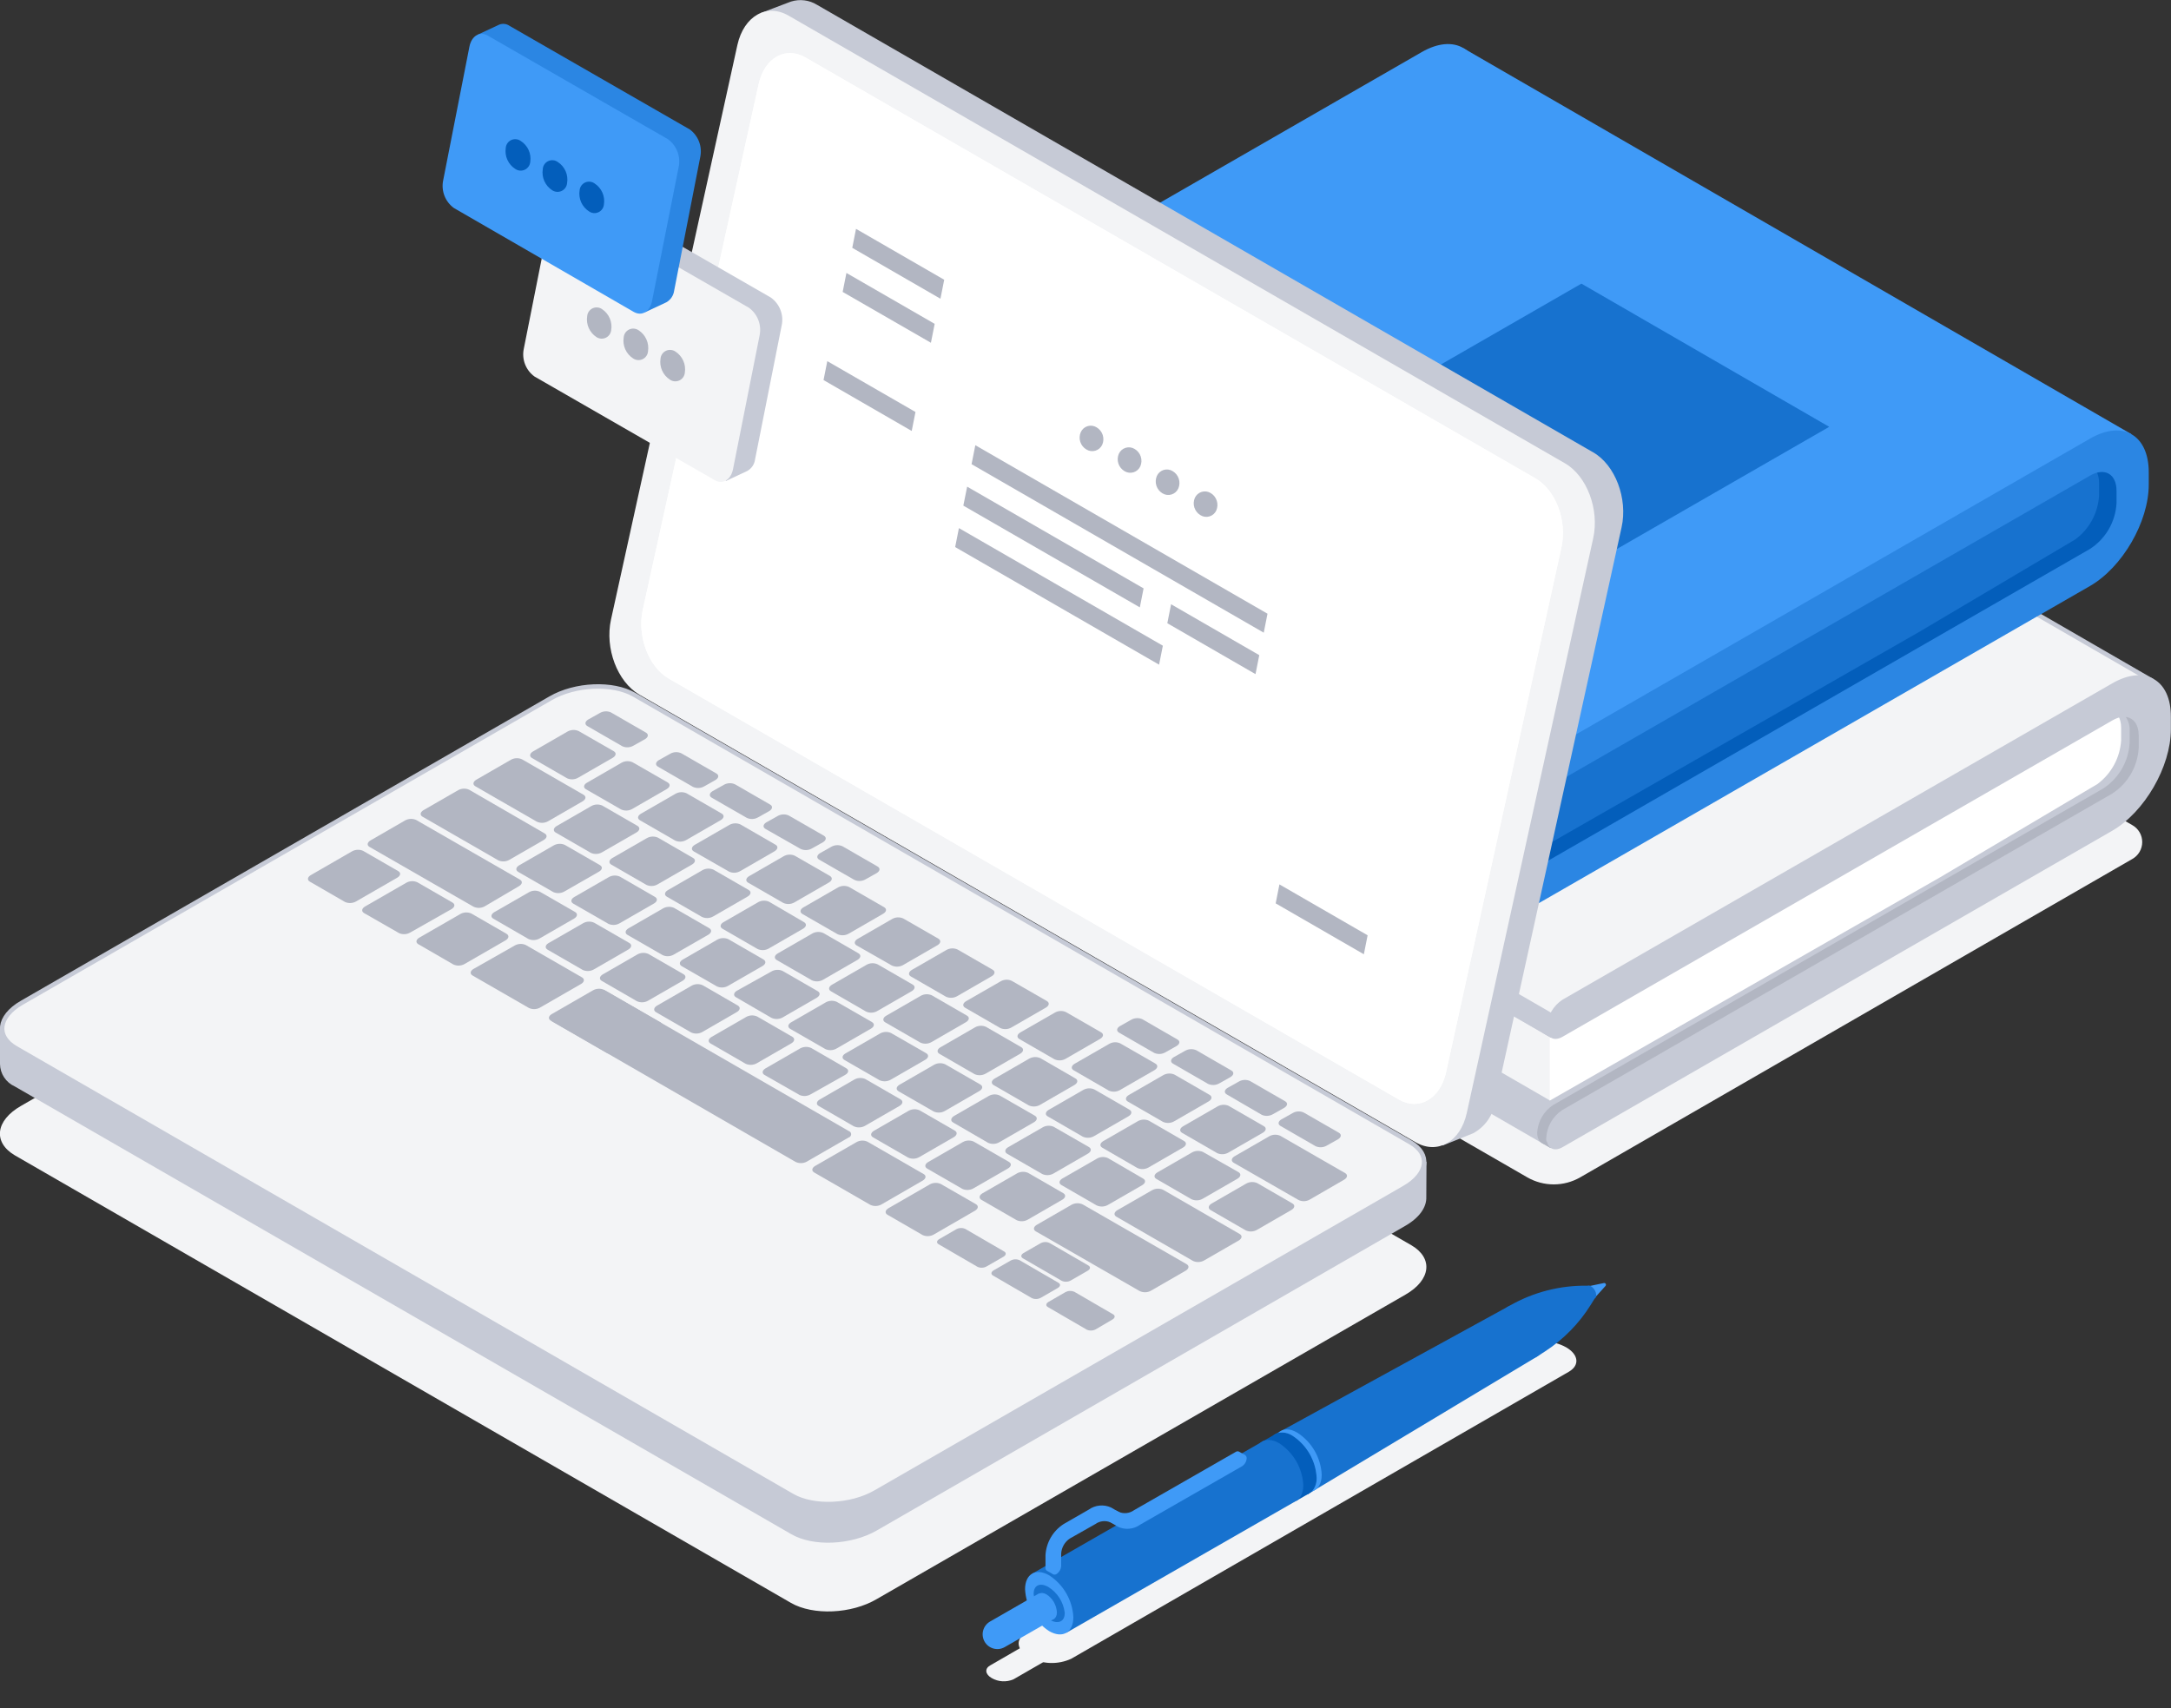 <svg width="488" height="384" viewBox="0 0 488 384" fill="none" xmlns="http://www.w3.org/2000/svg"><rect x="0" y="0" width="488" height="384" fill="#333333" stroke="none"/><g clip-path="url(#clip0_90_13980)"><path d="M479.284 185.477L286.894 74.564L161.549 159.856L343.314 264.67C345.121 265.707 347.169 266.253 349.253 266.253C351.337 266.253 353.385 265.707 355.192 264.67L479.269 193.12C479.953 192.743 480.524 192.191 480.922 191.52C481.32 190.848 481.531 190.083 481.532 189.303C481.534 188.523 481.326 187.756 480.93 187.083C480.535 186.411 479.966 185.856 479.284 185.477Z" fill="#F3F4F6"/><path d="M240.792 372.89L352.714 308.328C355.133 306.872 354.827 304.485 352.029 302.869C350.593 302.075 348.992 301.627 347.353 301.559C345.714 301.49 344.081 301.804 342.584 302.476L230.604 367.053C228.185 368.509 228.491 370.896 231.289 372.497C232.73 373.307 234.342 373.764 235.994 373.833C237.645 373.901 239.29 373.578 240.792 372.89Z" fill="#F3F4F6"/><path d="M360.935 288.617C360.894 288.548 360.834 288.492 360.761 288.458C360.688 288.425 360.606 288.414 360.527 288.428L355.207 289.534L357.262 293.101L360.891 289.068C360.944 289.007 360.977 288.93 360.985 288.85C360.993 288.769 360.975 288.688 360.935 288.617Z" fill="#3F9AF7"/><path d="M358.807 291.223C358.792 290.805 358.675 290.397 358.467 290.035C358.259 289.672 357.965 289.365 357.612 289.141C357.499 289.062 357.369 289.01 357.232 288.99C357.096 288.97 356.956 288.982 356.825 289.025C350.696 288.922 344.652 290.476 339.335 293.523L338.941 293.741L345.427 305.009L347.38 303.742C351.502 301.047 354.984 297.485 357.583 293.305L358.428 291.951C358.548 291.872 358.646 291.763 358.712 291.636C358.778 291.508 358.811 291.366 358.807 291.223Z" fill="#1772CF"/><path d="M346.783 302.039C346.695 300.445 346.234 298.894 345.437 297.511C344.639 296.128 343.528 294.952 342.192 294.076C339.656 292.62 337.601 293.785 337.586 296.711C337.671 298.307 338.131 299.861 338.929 301.247C339.726 302.633 340.839 303.812 342.177 304.688C344.713 306.144 346.768 304.965 346.783 302.039Z" fill="#1772CF"/><path d="M293.962 335.9L345.427 305.009L338.941 293.741L286.311 322.594L293.962 335.9Z" fill="#1772CF"/><path d="M284.064 323.888L232.01 353.76L239.663 367.064L291.717 337.192L284.064 323.888Z" fill="#1772CF"/><path d="M241.274 363.544C241.173 361.662 240.629 359.83 239.688 358.196C238.746 356.562 237.432 355.173 235.853 354.14C232.85 352.408 230.416 353.805 230.416 357.256C230.512 359.14 231.052 360.974 231.992 362.611C232.931 364.247 234.244 365.64 235.823 366.674C238.826 368.407 241.26 367.009 241.274 363.544Z" fill="#3F9AF7"/><path d="M239.321 362.482C239.175 361.317 238.771 360.199 238.138 359.209C237.506 358.22 236.66 357.383 235.663 356.761C233.739 355.654 232.253 356.397 232.355 358.449C232.504 359.615 232.911 360.733 233.547 361.723C234.182 362.712 235.029 363.548 236.027 364.171C237.951 365.219 239.423 364.462 239.321 362.482Z" fill="#1772CF"/><path d="M295.958 332.159C295.857 330.276 295.313 328.444 294.371 326.81C293.429 325.176 292.115 323.787 290.536 322.755C287.548 321.022 285.114 322.42 285.1 325.87C285.199 327.755 285.741 329.59 286.683 331.227C287.625 332.863 288.94 334.255 290.522 335.289C293.509 337.021 295.943 335.623 295.958 332.159Z" fill="#035EBB"/><path d="M295.959 332.158C295.858 330.276 295.314 328.444 294.372 326.81C293.431 325.176 292.117 323.787 290.537 322.754C290.07 322.439 289.545 322.22 288.992 322.11C288.438 322 287.869 322.001 287.316 322.114C288.308 321.109 289.911 321.007 291.689 322.114C293.269 323.144 294.582 324.534 295.522 326.168C296.462 327.802 297.001 329.636 297.096 331.518C297.096 333.585 296.222 334.91 294.881 335.288C295.638 334.427 296.025 333.303 295.959 332.158Z" fill="#3F9AF7"/><path d="M286.704 322.372L283.76 324.062L291.413 337.366L294.357 335.676L286.704 322.372Z" fill="#035EBB"/><path d="M292.957 333.862C292.862 331.977 292.323 330.142 291.383 328.506C290.443 326.869 289.13 325.477 287.55 324.443C284.547 322.711 282.113 324.108 282.113 327.573C282.212 329.455 282.753 331.286 283.692 332.92C284.632 334.554 285.943 335.944 287.521 336.977C290.567 338.709 292.957 337.312 292.957 333.862Z" fill="#1772CF"/><path d="M236.873 363.937L233.564 358.187L222.546 364.52C221.783 364.959 221.225 365.682 220.996 366.531C220.766 367.379 220.883 368.284 221.321 369.047C221.537 369.424 221.826 369.754 222.17 370.02C222.514 370.285 222.907 370.48 223.327 370.594C223.746 370.707 224.184 370.737 224.615 370.682C225.046 370.626 225.462 370.486 225.839 370.27L236.873 363.937Z" fill="#3F9AF7"/><path d="M237.571 362.482C237.535 361.668 237.304 360.875 236.898 360.169C236.493 359.462 235.924 358.863 235.239 358.42C233.942 357.678 232.893 358.275 232.893 359.774C232.937 360.584 233.171 361.372 233.576 362.075C233.981 362.778 234.546 363.376 235.225 363.821C236.507 364.52 237.571 363.938 237.571 362.482Z" fill="#3F9AF7"/><path d="M249.96 342.393L248.313 341.446C247.751 341.183 247.129 341.075 246.511 341.134C245.893 341.193 245.302 341.417 244.8 341.781L239.131 345.013C238.563 345.376 238.089 345.87 237.75 346.452C237.41 347.034 237.214 347.688 237.177 348.361V351.171C237.157 351.709 236.951 352.223 236.594 352.626L236.799 353.937L235.341 353.121C235.226 353.047 235.134 352.942 235.075 352.819C235.016 352.696 234.992 352.559 235.006 352.423V349.613C235.084 348.212 235.491 346.849 236.195 345.635C236.899 344.421 237.88 343.39 239.058 342.625L244.727 339.365C245.446 338.85 246.289 338.534 247.169 338.45C248.05 338.366 248.937 338.515 249.741 338.884L251.374 339.83C251.938 340.093 252.563 340.201 253.183 340.142C253.803 340.083 254.396 339.86 254.901 339.496L277.754 326.394C277.861 326.317 277.986 326.27 278.116 326.257C278.247 326.245 278.378 326.267 278.498 326.321L279.955 327.136L278.745 327.588C278.58 328.096 278.246 328.532 277.798 328.825L254.944 341.927C254.23 342.439 253.391 342.753 252.515 342.835C251.639 342.916 250.757 342.764 249.96 342.393Z" fill="#3F9AF7"/><path d="M249.726 342.276C249.164 342.013 248.542 341.905 247.924 341.964C247.306 342.023 246.716 342.246 246.214 342.611L240.486 345.857C239.922 346.229 239.453 346.726 239.114 347.309C238.775 347.893 238.576 348.547 238.533 349.22V352.029C238.51 352.393 238.404 352.747 238.222 353.062C238.04 353.378 237.787 353.647 237.483 353.849C236.9 354.184 236.419 353.849 236.434 353.238V350.428C236.512 349.027 236.919 347.664 237.623 346.45C238.327 345.236 239.308 344.205 240.486 343.441L246.155 340.18C246.874 339.665 247.717 339.349 248.598 339.265C249.478 339.181 250.365 339.33 251.169 339.699L252.802 340.645C253.366 340.908 253.991 341.016 254.611 340.957C255.231 340.898 255.824 340.675 256.329 340.311L279.182 327.209C279.765 326.874 280.232 327.209 280.232 327.82C280.211 328.184 280.104 328.538 279.919 328.852C279.734 329.166 279.476 329.431 279.168 329.625L256.314 342.727C255.601 343.247 254.761 343.567 253.882 343.654C253.003 343.741 252.117 343.592 251.315 343.222L249.726 342.276Z" fill="#3F9AF7"/><path d="M227.821 377.505L238.271 371.478C239.539 370.75 239.379 369.484 237.921 368.567C237.175 368.153 236.342 367.919 235.49 367.884C234.637 367.848 233.788 368.013 233.009 368.363L222.559 374.39C221.291 375.118 221.452 376.384 222.909 377.228C223.648 377.657 224.478 377.905 225.332 377.953C226.185 378.001 227.038 377.848 227.821 377.505Z" fill="#F3F4F6"/><path d="M198.176 171.182L348.517 258.075L475.815 182.245L485.915 167.193L484.866 172.521L482.155 158.56L245.865 167.557L204.224 164.893L198.176 171.182Z" fill="#C6CAD6"/><path d="M203.159 144.949L203.115 163.437L348.428 247.405L352.349 229.79L203.159 144.949Z" fill="#F3F4F6"/><path d="M199.044 144.794L333.928 66.451L483.047 152.627L348.644 232.704L198.849 146.156L199.044 144.794Z" fill="#F3F4F6" stroke="#C6CAD6"/><path d="M436.184 197.167L471.47 176.248C473.019 175.094 474.297 173.618 475.216 171.921C476.134 170.224 476.672 168.347 476.79 166.421V163.656C476.79 161.414 475.858 159.972 474.415 159.55L404.936 198.157L348.355 228.728V247.419L436.184 197.167Z" fill="#fff"/><path d="M353.443 230.416L204.297 144.236L201.134 142.401L198.219 140.742C197.627 141.762 197.297 142.912 197.257 144.09C197.212 144.531 197.283 144.976 197.462 145.382C197.64 145.788 197.922 146.14 198.278 146.405L348.575 233.255L353.443 230.416Z" fill="#C6CAD6"/><path d="M346.65 256.984L348.516 258.075L348.866 257.479L347.7 256.562L346.65 256.984Z" fill="#B2B6C2"/><path d="M346.695 232.163L348.619 233.269L348.138 232.221L346.695 232.163Z" fill="#C6CAD6"/><path d="M351.257 224.71L474.853 153.582C482.141 149.404 488.043 152.81 487.971 161.195V163.961C487.971 172.346 482.053 182.566 474.78 186.758L351.257 257.872C349.26 259.022 347.643 258.09 347.643 255.79C347.71 254.536 348.073 253.316 348.701 252.229C349.329 251.141 350.205 250.217 351.257 249.53L474.853 178.402C476.587 177.279 478.031 175.763 479.067 173.977C480.103 172.191 480.702 170.186 480.814 168.125V165.359C480.814 161.574 478.147 160.045 474.868 161.923L351.257 233.051C349.26 234.201 347.643 233.269 347.643 230.969C347.708 229.715 348.07 228.494 348.698 227.406C349.326 226.319 350.203 225.394 351.257 224.71Z" fill="#C6CAD6"/><path d="M296.191 155.751L360.409 118.789L416.114 150.976L351.882 187.937L296.191 155.751Z" fill="#fff"/><path d="M347.57 255.79C347.638 254.536 348 253.316 348.628 252.229C349.256 251.141 350.132 250.217 351.184 249.53L474.78 178.402C476.514 177.279 477.958 175.763 478.994 173.977C480.03 172.191 480.629 170.186 480.742 168.125V165.359C480.742 162.884 479.59 161.385 477.827 161.166C478.449 162.061 478.756 163.136 478.701 164.223V166.989C478.588 169.05 477.989 171.055 476.953 172.842C475.918 174.628 474.474 176.144 472.74 177.267L349.144 248.395C348.092 249.078 347.216 250 346.588 251.085C345.96 252.17 345.597 253.388 345.529 254.64C345.529 256.387 346.462 257.348 347.774 257.202C347.606 256.751 347.537 256.27 347.57 255.79Z" fill="#B2B6C2"/><path d="M332.731 19.303C332.731 10.918 326.901 7.512 319.614 11.69L196.018 82.818C194.963 83.503 194.084 84.427 193.454 85.514C192.823 86.602 192.458 87.823 192.389 89.078C192.389 91.378 194.006 92.309 196.003 91.159L319.599 20.031C322.879 18.153 325.546 19.682 325.546 23.467V37.267C327.951 37.122 330.356 37.122 332.833 37.166L332.731 19.303Z" fill="#3F9AF7"/><path d="M193.221 116.154L343.576 203.048L470.874 127.218L480.975 112.166L479.911 117.508L477.2 103.533L240.91 112.544L199.284 109.865L193.221 116.154Z" fill="#035EBB"/><path d="M198.22 89.922L198.176 108.41L343.488 192.378L347.409 174.763L198.22 89.922Z" fill="#1772CF"/><path d="M479.093 97.594L328.986 10.86L193.642 89.456L193.365 91.392L343.692 178.257L479.093 97.594Z" fill="#3F9AF7"/><path d="M431.244 142.14L466.53 121.235C468.078 120.079 469.355 118.6 470.271 116.9C471.188 115.2 471.721 113.321 471.835 111.394V108.628C471.835 106.386 470.903 104.945 469.46 104.523L400.01 143.129L343.43 173.7V192.392L431.244 142.14Z" fill="#1772CF"/><path d="M341.695 201.956L343.575 203.048L343.925 202.451L342.745 201.534L341.695 201.956Z" fill="#fff"/><path d="M341.754 177.136L343.663 178.242L343.182 177.194L341.754 177.136Z" fill="#fff"/><path d="M346.286 169.682L469.882 98.554C477.169 94.376 482.999 97.783 482.999 106.168V108.934C482.999 117.319 477.067 127.538 469.795 131.731L346.199 202.859C344.202 204.009 342.584 203.063 342.584 200.763C342.658 199.509 343.025 198.29 343.655 197.203C344.285 196.116 345.161 195.191 346.213 194.503L469.809 123.389C471.54 122.265 472.981 120.748 474.015 118.962C475.048 117.176 475.645 115.172 475.756 113.112V110.331C475.756 106.561 473.103 105.018 469.824 106.91L346.228 178.024C344.216 179.174 342.599 178.242 342.613 175.942C342.688 174.683 343.059 173.46 343.697 172.372C344.336 171.284 345.223 170.362 346.286 169.682Z" fill="#2B86E3"/><path d="M291.236 100.723L355.468 63.762L411.174 95.949L346.942 132.91L291.236 100.723Z" fill="#1772CF"/><path d="M177.814 360.342L3.337 259.721C-1.604 256.809 -1.036 251.903 4.707 248.613L123.522 180.193C129.221 176.903 137.849 176.554 142.79 179.392L317.267 279.941C322.208 282.852 321.64 287.758 315.897 291.048L197.082 359.468C191.383 362.831 182.755 363.181 177.814 360.342Z" fill="#F3F4F6"/><path d="M358.135 101.699L183.643 1.077C182.781 0.545 181.814 0.205 180.808 0.08C179.802 -0.046 178.781 0.046 177.813 0.349L177.493 0.466L171.051 2.911L176.706 5.677C176.706 5.779 176.706 5.881 176.706 5.983L148.284 135.195C146.827 141.674 149.742 149.214 154.639 152.068L324.861 250.243L324.248 257.522L331.142 254.756C332.449 254.047 333.575 253.046 334.432 251.832C335.289 250.617 335.854 249.222 336.083 247.754L364.505 118.527C365.933 112.093 363.076 104.537 358.135 101.699Z" fill="#C6CAD6"/><path d="M318.2 256.78L143.709 156.158C138.768 153.247 135.926 145.75 137.339 139.286L165.761 10.074C167.218 3.61 172.334 0.67 177.275 3.523L351.767 104.145C356.708 106.983 359.55 114.539 358.121 121.002L329.7 250.214C328.286 256.678 323.127 259.619 318.2 256.78Z" fill="#F3F4F6"/><path d="M314.411 247.157L150.311 152.534C145.793 149.928 143.184 143.013 144.481 137.103L170.527 18.925C171.824 13.014 176.546 10.321 181.065 12.927L345.164 107.551C349.683 110.157 352.292 117.057 350.994 122.982L325.022 241.16C323.652 247.084 318.929 249.763 314.411 247.157Z" fill="#fff"/><path d="M314.411 247.157L150.311 152.534C145.793 149.928 143.184 143.013 144.481 137.103L170.527 18.925C171.824 13.014 176.546 10.321 181.065 12.927L345.164 107.551C349.683 110.157 352.292 117.057 350.994 122.982L325.022 241.16C323.652 247.084 318.929 249.763 314.411 247.157Z" fill="#fff"/><path d="M320.65 261.162L296.791 258.003L142.835 169.216C137.894 166.378 129.266 166.727 123.567 170.017L14.429 232.92L0 231.013V239.18C0.014 240.251 0.335 241.295 0.924 242.19C1.512 243.085 2.345 243.793 3.323 244.231L177.815 344.853C182.756 347.764 191.384 347.342 197.083 344.052L315.898 275.559C319.105 273.71 320.694 271.337 320.606 269.095L320.65 261.162Z" fill="#C6CAD6"/><path d="M178.064 336.253L178.064 336.253L3.586 235.631L3.586 235.631C1.233 234.279 0.3 232.494 0.512 230.74C0.728 228.948 2.156 226.995 4.955 225.391L4.956 225.391L123.772 156.97L123.772 156.97C126.54 155.372 130.04 154.475 133.461 154.332C136.887 154.189 140.177 154.805 142.54 156.169L142.54 156.169L317.018 256.791L317.018 256.791C319.371 258.143 320.304 259.928 320.092 261.682C319.876 263.474 318.448 265.427 315.649 267.031L315.648 267.032L196.833 335.452L196.831 335.453C194.064 337.057 190.564 337.954 187.143 338.095C183.717 338.237 180.427 337.618 178.064 336.253Z" fill="#F3F4F6" stroke="#C6CAD6"/><path d="M77.539 202.757L69.654 198.2C69.012 197.836 69.1 197.196 69.829 196.745L79.142 191.373C79.519 191.165 79.939 191.047 80.369 191.029C80.799 191.012 81.227 191.094 81.62 191.271L89.519 195.827C90.146 196.191 90.073 196.832 89.33 197.283L80.016 202.655C79.64 202.863 79.22 202.981 78.79 202.998C78.36 203.016 77.931 202.933 77.539 202.757Z" fill="#B2B6C2"/><path d="M89.738 209.788L81.838 205.261C81.212 204.897 81.284 204.256 82.013 203.805L91.341 198.433C91.715 198.225 92.133 198.108 92.561 198.09C92.989 198.072 93.414 198.155 93.804 198.331L101.704 202.888C102.345 203.252 102.258 203.892 101.529 204.344L92.216 209.628C91.844 209.845 91.426 209.973 90.996 210.001C90.566 210.029 90.135 209.956 89.738 209.788Z" fill="#B2B6C2"/><path d="M101.923 216.819L94.038 212.263C93.396 211.899 93.484 211.258 94.213 210.807L103.482 205.464C103.859 205.256 104.279 205.139 104.709 205.121C105.139 205.103 105.567 205.186 105.96 205.363L113.86 209.919C114.486 210.283 114.413 210.924 113.67 211.375L104.357 216.747C103.983 216.943 103.57 217.052 103.148 217.065C102.726 217.077 102.307 216.993 101.923 216.819Z" fill="#B2B6C2"/><path d="M118.786 211.084L110.901 206.527C110.26 206.163 110.347 205.523 111.076 205.071L118.903 200.573C119.275 200.361 119.693 200.24 120.122 200.223C120.55 200.205 120.977 200.29 121.366 200.471L129.265 205.013C129.892 205.377 129.819 206.018 129.091 206.469L121.264 210.982C120.887 211.19 120.467 211.308 120.037 211.325C119.607 211.343 119.178 211.26 118.786 211.084Z" fill="#B2B6C2"/><path d="M130.985 218.042L123.086 213.486C122.459 213.122 122.532 212.481 123.261 212.03L131.087 207.532C131.462 207.319 131.883 207.199 132.314 207.181C132.745 207.163 133.174 207.249 133.565 207.43L141.45 211.972C142.091 212.336 142.004 212.976 141.275 213.427L133.463 217.94C133.086 218.148 132.666 218.266 132.236 218.284C131.806 218.301 131.378 218.219 130.985 218.042Z" fill="#B2B6C2"/><path d="M143.17 225.073L135.285 220.517C134.644 220.153 134.731 219.512 135.46 219.061L143.287 214.548C143.662 214.344 144.079 214.228 144.506 214.21C144.933 214.193 145.359 214.273 145.75 214.446L153.649 219.003C154.276 219.367 154.203 220.007 153.474 220.459L145.648 224.972C145.271 225.18 144.851 225.297 144.421 225.315C143.991 225.333 143.562 225.25 143.17 225.073Z" fill="#B2B6C2"/><path d="M155.369 232.105L147.47 227.548C146.843 227.184 146.916 226.544 147.644 226.092L155.471 221.58C155.848 221.371 156.268 221.254 156.698 221.236C157.128 221.219 157.556 221.301 157.949 221.478L165.834 226.034C166.475 226.398 166.403 227.039 165.659 227.49L157.847 232.003C157.47 232.211 157.05 232.329 156.62 232.346C156.19 232.364 155.762 232.281 155.369 232.105Z" fill="#B2B6C2"/><path d="M167.612 239.136L159.727 234.579C159.086 234.216 159.173 233.575 159.902 233.124L167.729 228.611C168.103 228.403 168.521 228.285 168.948 228.268C169.376 228.25 169.802 228.333 170.192 228.509L178.092 233.065C178.718 233.429 178.645 234.07 177.917 234.521L170.09 239.034C169.713 239.242 169.293 239.36 168.863 239.378C168.433 239.395 168.005 239.312 167.612 239.136Z" fill="#B2B6C2"/><path d="M179.753 246.167L171.854 241.654C171.227 241.29 171.3 240.65 172.028 240.199L179.855 235.686C180.232 235.478 180.652 235.36 181.082 235.342C181.512 235.325 181.94 235.407 182.333 235.584L190.218 240.14C190.859 240.504 190.786 241.145 190.043 241.596L182.187 246.022C181.82 246.23 181.409 246.351 180.987 246.376C180.565 246.402 180.143 246.33 179.753 246.167Z" fill="#B2B6C2"/><path d="M191.938 253.199L184.053 248.642C183.412 248.278 183.499 247.638 184.228 247.186L192.054 242.673C192.429 242.465 192.846 242.348 193.274 242.33C193.702 242.312 194.128 242.395 194.518 242.572L202.417 247.128C203.044 247.492 202.971 248.132 202.242 248.584L194.416 253.097C194.039 253.305 193.619 253.422 193.189 253.44C192.759 253.458 192.33 253.375 191.938 253.199Z" fill="#B2B6C2"/><path d="M204.137 260.23L196.238 255.673C195.611 255.309 195.684 254.669 196.412 254.218L204.239 249.705C204.616 249.497 205.036 249.379 205.466 249.361C205.896 249.344 206.324 249.426 206.717 249.603L214.617 254.159C215.243 254.523 215.17 255.164 214.427 255.615L206.615 260.128C206.238 260.336 205.818 260.454 205.388 260.471C204.958 260.489 204.53 260.406 204.137 260.23Z" fill="#B2B6C2"/><path d="M216.322 267.261L208.422 262.705C207.781 262.341 207.868 261.7 208.597 261.249L216.424 256.736C216.798 256.528 217.216 256.41 217.643 256.393C218.071 256.375 218.497 256.458 218.887 256.634L226.787 261.191C227.428 261.555 227.341 262.195 226.612 262.646L218.785 267.159C218.41 267.365 217.993 267.481 217.565 267.499C217.138 267.517 216.712 267.435 216.322 267.261Z" fill="#B2B6C2"/><path d="M228.521 274.292L220.621 269.736C219.995 269.372 220.068 268.731 220.796 268.28L228.623 263.767C229 263.559 229.42 263.442 229.85 263.424C230.28 263.406 230.708 263.489 231.101 263.665L239.001 268.222C239.627 268.586 239.554 269.226 238.811 269.678L230.999 274.19C230.622 274.399 230.202 274.516 229.772 274.534C229.342 274.552 228.914 274.469 228.521 274.292Z" fill="#B2B6C2"/><path d="M136.757 207.677L128.857 203.135C128.231 202.771 128.303 202.131 129.032 201.68L136.859 197.167C137.236 196.959 137.656 196.841 138.086 196.823C138.516 196.806 138.944 196.888 139.337 197.065L147.222 201.621C147.863 201.985 147.79 202.626 147.047 203.077L139.235 207.575C138.859 207.787 138.439 207.906 138.008 207.924C137.577 207.942 137.149 207.857 136.757 207.677Z" fill="#B2B6C2"/><path d="M124.383 200.544L116.483 196.002C115.856 195.624 115.929 194.998 116.658 194.546L124.485 190.034C124.861 189.825 125.282 189.708 125.712 189.69C126.142 189.672 126.57 189.755 126.963 189.932L134.848 194.474C135.489 194.852 135.416 195.478 134.673 195.929L126.802 200.442C126.433 200.641 126.023 200.754 125.604 200.771C125.185 200.789 124.767 200.711 124.383 200.544Z" fill="#B2B6C2"/><path d="M111.994 193.396L94.985 183.599C94.344 183.235 94.431 182.595 95.16 182.143L102.987 177.631C103.361 177.423 103.778 177.305 104.206 177.287C104.634 177.27 105.06 177.352 105.45 177.529L122.43 187.355C123.071 187.733 122.984 188.359 122.255 188.811L114.428 193.324C114.055 193.522 113.642 193.632 113.22 193.645C112.797 193.657 112.378 193.572 111.994 193.396Z" fill="#B2B6C2"/><path d="M120.652 184.705L106.849 176.757C106.222 176.393 106.295 175.753 107.024 175.301L114.851 170.789C115.227 170.58 115.647 170.463 116.078 170.445C116.508 170.427 116.936 170.51 117.328 170.687L131.175 178.664C131.801 179.043 131.729 179.669 130.985 180.12L123.173 184.633C122.789 184.843 122.359 184.96 121.921 184.973C121.483 184.985 121.048 184.894 120.652 184.705Z" fill="#B2B6C2"/><path d="M148.942 214.708L141.057 210.167C140.415 209.803 140.503 209.162 141.231 208.711L149.058 204.198C149.432 203.99 149.85 203.872 150.278 203.855C150.705 203.837 151.131 203.92 151.521 204.096L159.421 208.653C160.048 209.017 159.975 209.657 159.246 210.108L151.419 214.607C151.044 214.819 150.624 214.939 150.193 214.957C149.762 214.975 149.333 214.89 148.942 214.708Z" fill="#B2B6C2"/><path d="M161.141 221.74L153.241 217.198C152.615 216.834 152.687 216.193 153.416 215.742L161.243 211.229C161.62 211.021 162.04 210.904 162.47 210.886C162.9 210.868 163.328 210.951 163.721 211.127L171.606 215.684C172.247 216.048 172.174 216.688 171.431 217.14L163.619 221.638C163.243 221.849 162.823 221.969 162.392 221.987C161.961 222.004 161.533 221.92 161.141 221.74Z" fill="#B2B6C2"/><path d="M173.326 228.771L165.441 224.185C164.799 223.821 164.887 223.181 165.615 222.73L173.442 218.362C173.816 218.154 174.234 218.037 174.662 218.019C175.089 218.001 175.515 218.084 175.905 218.261L183.805 222.817C184.446 223.181 184.359 223.807 183.63 224.273L175.803 228.786C175.418 228.976 174.993 229.073 174.563 229.071C174.133 229.068 173.709 228.965 173.326 228.771Z" fill="#B2B6C2"/><path d="M185.525 235.831L177.625 231.29C176.999 230.911 177.071 230.285 177.8 229.834L185.627 225.321C186.004 225.113 186.424 224.995 186.854 224.977C187.284 224.96 187.712 225.042 188.105 225.219L196.004 229.761C196.631 230.139 196.558 230.765 195.815 231.217L188.003 235.73C187.626 235.938 187.206 236.055 186.776 236.073C186.346 236.091 185.917 236.008 185.525 235.831Z" fill="#B2B6C2"/><path d="M197.71 242.834L189.825 238.292C189.183 237.913 189.271 237.287 189.999 236.836L197.826 232.323C198.2 232.115 198.618 231.997 199.046 231.98C199.473 231.962 199.899 232.045 200.289 232.221L208.189 236.763C208.83 237.142 208.743 237.768 208.014 238.219L200.187 242.732C199.811 242.94 199.391 243.057 198.961 243.075C198.53 243.093 198.102 243.01 197.71 242.834Z" fill="#B2B6C2"/><path d="M209.88 249.865L201.98 245.323C201.353 244.944 201.426 244.318 202.155 243.867L209.982 239.354C210.358 239.146 210.778 239.029 211.209 239.011C211.639 238.993 212.067 239.076 212.459 239.252L220.359 243.794C220.986 244.158 220.913 244.799 220.17 245.25L212.357 249.763C211.981 249.971 211.561 250.089 211.131 250.106C210.701 250.124 210.272 250.041 209.88 249.865Z" fill="#B2B6C2"/><path d="M222.094 256.896L214.252 252.34C213.611 251.976 213.698 251.35 214.427 250.884L222.254 246.371C222.626 246.159 223.044 246.038 223.473 246.021C223.902 246.003 224.328 246.088 224.717 246.269L232.617 250.811C233.258 251.175 233.171 251.816 232.442 252.267L224.615 256.78C224.234 256.997 223.807 257.121 223.368 257.142C222.93 257.162 222.493 257.078 222.094 256.896Z" fill="#B2B6C2"/><path d="M234.293 263.927L226.393 259.371C225.766 259.007 225.839 258.366 226.568 257.915L234.395 253.417C234.77 253.204 235.19 253.084 235.621 253.066C236.052 253.049 236.481 253.134 236.873 253.315L244.772 257.857C245.399 258.221 245.326 258.861 244.583 259.313L236.771 263.825C236.394 264.034 235.974 264.151 235.544 264.169C235.114 264.187 234.685 264.104 234.293 263.927Z" fill="#B2B6C2"/><path d="M246.478 270.959L238.592 266.402C237.951 266.038 238.039 265.398 238.767 264.946L246.594 260.448C246.967 260.236 247.385 260.115 247.813 260.098C248.242 260.08 248.669 260.165 249.057 260.346L256.957 264.946C257.598 265.31 257.511 265.951 256.782 266.402L248.955 270.915C248.574 271.114 248.152 271.222 247.722 271.229C247.291 271.237 246.866 271.144 246.478 270.959Z" fill="#B2B6C2"/><path d="M268.18 283.464L250.952 273.521C250.311 273.157 250.398 272.516 251.127 272.065L258.954 267.567C259.327 267.356 259.744 267.236 260.171 267.216C260.599 267.196 261.026 267.276 261.417 267.45L278.645 277.393C279.286 277.757 279.198 278.398 278.47 278.849L270.643 283.362C270.269 283.57 269.851 283.687 269.423 283.705C268.996 283.723 268.57 283.64 268.18 283.464Z" fill="#B2B6C2"/><path d="M291.893 269.765L277.318 261.394C276.677 261.016 276.764 260.39 277.493 259.939L285.32 255.426C285.694 255.218 286.112 255.1 286.539 255.083C286.967 255.065 287.393 255.148 287.783 255.324L302.358 263.709C302.985 264.073 302.912 264.713 302.183 265.165L294.415 269.663C294.034 269.883 293.606 270.007 293.167 270.025C292.727 270.043 292.29 269.953 291.893 269.765Z" fill="#B2B6C2"/><path d="M170.294 213.34L162.409 208.784C161.768 208.42 161.855 207.779 162.584 207.328L170.411 202.815C170.785 202.607 171.202 202.489 171.63 202.472C172.058 202.454 172.484 202.537 172.874 202.713L180.73 207.299C181.356 207.663 181.284 208.303 180.555 208.754L172.728 213.267C172.355 213.464 171.941 213.573 171.519 213.585C171.098 213.598 170.678 213.514 170.294 213.34Z" fill="#B2B6C2"/><path d="M157.803 206.134L149.904 201.578C149.277 201.214 149.35 200.573 150.093 200.122L157.905 195.609C158.282 195.401 158.702 195.283 159.132 195.266C159.562 195.248 159.991 195.331 160.383 195.507L168.283 200.064C168.909 200.428 168.837 201.068 168.093 201.519L160.281 206.032C159.904 206.24 159.484 206.358 159.054 206.376C158.624 206.393 158.196 206.311 157.803 206.134Z" fill="#B2B6C2"/><path d="M145.312 198.928L137.413 194.372C136.786 194.008 136.859 193.367 137.588 192.916L145.415 188.403C145.791 188.195 146.211 188.077 146.641 188.06C147.071 188.042 147.5 188.125 147.892 188.301L155.777 192.858C156.419 193.222 156.331 193.862 155.602 194.313L147.776 198.826C147.402 199.034 146.984 199.152 146.556 199.17C146.128 199.187 145.702 199.105 145.312 198.928Z" fill="#B2B6C2"/><path d="M132.807 191.722L124.922 187.166C124.281 186.802 124.368 186.161 125.097 185.71L132.924 181.197C133.298 180.989 133.715 180.872 134.143 180.854C134.571 180.836 134.997 180.919 135.387 181.095L143.287 185.652C143.913 186.016 143.84 186.656 143.112 187.107L135.285 191.62C134.908 191.828 134.488 191.946 134.058 191.964C133.628 191.981 133.2 191.899 132.807 191.722Z" fill="#B2B6C2"/><path d="M182.493 220.371L174.594 215.815C173.967 215.451 174.04 214.81 174.769 214.359L182.595 209.846C182.972 209.638 183.392 209.521 183.822 209.503C184.252 209.485 184.681 209.568 185.073 209.744L192.958 214.301C193.599 214.665 193.512 215.305 192.783 215.757L184.971 220.269C184.594 220.478 184.174 220.595 183.744 220.613C183.314 220.631 182.886 220.548 182.493 220.371Z" fill="#B2B6C2"/><path d="M194.678 227.403L186.793 222.846C186.152 222.482 186.239 221.842 186.968 221.39L194.795 216.878C195.169 216.67 195.586 216.552 196.014 216.534C196.442 216.517 196.868 216.599 197.258 216.776L205.157 221.332C205.784 221.696 205.711 222.337 204.982 222.788L197.156 227.301C196.779 227.509 196.359 227.626 195.929 227.644C195.499 227.662 195.071 227.579 194.678 227.403Z" fill="#B2B6C2"/><path d="M206.877 234.376L198.978 229.819C198.351 229.455 198.424 228.815 199.153 228.363L206.979 223.851C207.356 223.642 207.776 223.525 208.206 223.507C208.636 223.489 209.065 223.572 209.457 223.749L217.342 228.305C217.983 228.669 217.896 229.31 217.167 229.761L209.355 234.274C208.978 234.482 208.558 234.6 208.128 234.617C207.698 234.635 207.27 234.552 206.877 234.376Z" fill="#B2B6C2"/><path d="M219.062 241.465L211.177 236.909C210.536 236.545 210.623 235.904 211.352 235.453L219.179 230.94C219.553 230.732 219.97 230.615 220.398 230.597C220.826 230.579 221.252 230.662 221.642 230.838L229.541 235.395C230.168 235.759 230.095 236.399 229.366 236.85L221.54 241.363C221.163 241.571 220.743 241.689 220.313 241.707C219.883 241.724 219.454 241.642 219.062 241.465Z" fill="#B2B6C2"/><path d="M231.261 248.496L223.362 243.94C222.735 243.576 222.808 242.936 223.536 242.484L231.363 237.971C231.74 237.763 232.16 237.646 232.59 237.628C233.02 237.61 233.448 237.693 233.841 237.869L241.726 242.426C242.367 242.79 242.28 243.43 241.551 243.882L233.739 248.395C233.362 248.603 232.942 248.72 232.512 248.738C232.082 248.756 231.654 248.673 231.261 248.496Z" fill="#B2B6C2"/><path d="M243.402 255.528L235.517 250.971C234.876 250.607 234.963 249.967 235.692 249.515L243.519 245.003C243.893 244.795 244.311 244.677 244.738 244.659C245.166 244.642 245.592 244.724 245.982 244.901L253.882 249.457C254.508 249.821 254.435 250.462 253.707 250.913L245.88 255.426C245.503 255.634 245.083 255.752 244.653 255.769C244.223 255.787 243.795 255.704 243.402 255.528Z" fill="#B2B6C2"/><path d="M255.645 262.559L247.775 258.003C247.148 257.639 247.221 256.998 247.95 256.547L255.776 252.034C256.153 251.826 256.573 251.708 257.003 251.69C257.433 251.673 257.862 251.755 258.254 251.932L266.139 256.489C266.781 256.852 266.708 257.493 265.964 257.944L258.152 262.457C257.772 262.67 257.346 262.79 256.911 262.808C256.475 262.826 256.042 262.74 255.645 262.559Z" fill="#B2B6C2"/><path d="M267.83 269.59L259.945 265.034C259.304 264.67 259.391 264.029 260.12 263.578L267.946 259.065C268.321 258.857 268.738 258.74 269.166 258.722C269.594 258.704 270.02 258.787 270.41 258.963L278.382 263.491C279.009 263.855 278.936 264.495 278.207 264.946L270.38 269.459C269.997 269.684 269.565 269.813 269.121 269.836C268.677 269.859 268.234 269.774 267.83 269.59Z" fill="#B2B6C2"/><path d="M280.029 276.592L272.13 272.036C271.503 271.672 271.576 271.031 272.304 270.58L280.131 266.067C280.508 265.859 280.928 265.742 281.358 265.724C281.788 265.706 282.216 265.789 282.609 265.965L290.494 270.522C291.135 270.886 291.062 271.526 290.319 271.978L282.507 276.491C282.13 276.699 281.71 276.816 281.28 276.834C280.85 276.852 280.422 276.769 280.029 276.592Z" fill="#B2B6C2"/><path d="M163.881 195.944L155.952 191.402C155.326 191.038 155.398 190.397 156.127 189.946L163.954 185.433C164.331 185.225 164.751 185.108 165.181 185.09C165.611 185.072 166.039 185.155 166.432 185.331L174.317 189.888C174.958 190.252 174.871 190.878 174.142 191.344L166.33 195.857C165.957 196.061 165.541 196.175 165.116 196.191C164.691 196.206 164.268 196.121 163.881 195.944Z" fill="#B2B6C2"/><path d="M151.755 188.956L143.855 184.4C143.214 184.036 143.301 183.395 144.03 182.944L151.857 178.431C152.231 178.223 152.648 178.106 153.076 178.088C153.504 178.07 153.93 178.153 154.32 178.329L162.219 182.886C162.861 183.25 162.773 183.89 162.045 184.342L154.218 188.854C153.844 189.062 153.426 189.18 152.998 189.198C152.571 189.215 152.145 189.133 151.755 188.956Z" fill="#B2B6C2"/><path d="M139.614 181.969L131.714 177.427C131.087 177.048 131.16 176.422 131.903 175.971L139.716 171.458C140.092 171.25 140.512 171.132 140.942 171.115C141.373 171.097 141.801 171.18 142.193 171.356L150.093 175.898C150.72 176.277 150.647 176.903 149.918 177.354L142.091 181.867C141.715 182.075 141.295 182.193 140.865 182.21C140.434 182.228 140.006 182.145 139.614 181.969Z" fill="#B2B6C2"/><path d="M127.487 174.967L119.588 170.41C118.961 170.046 119.034 169.406 119.763 168.954L127.589 164.441C127.966 164.233 128.386 164.116 128.816 164.098C129.246 164.08 129.675 164.163 130.067 164.34L137.952 168.867C138.593 169.231 138.506 169.871 137.777 170.323L129.95 174.836C129.579 175.048 129.162 175.171 128.734 175.194C128.307 175.216 127.88 175.139 127.487 174.967Z" fill="#B2B6C2"/><path d="M139.92 167.775L132.02 163.219C131.393 162.855 131.466 162.214 132.195 161.763L134.789 160.307C135.163 160.08 135.585 159.946 136.022 159.916C136.458 159.885 136.895 159.96 137.296 160.132L145.196 164.689C145.823 165.053 145.75 165.693 145.021 166.145L142.427 167.6C142.053 167.827 141.631 167.961 141.194 167.992C140.758 168.022 140.321 167.948 139.92 167.775Z" fill="#B2B6C2"/><path d="M155.792 176.903L147.892 172.346C147.266 171.982 147.338 171.342 148.067 170.89L150.662 169.435C151.037 169.222 151.457 169.102 151.888 169.084C152.319 169.066 152.748 169.152 153.139 169.333L161.024 173.875C161.666 174.239 161.578 174.879 160.849 175.33L158.27 176.786C157.894 176.997 157.475 177.117 157.045 177.137C156.614 177.157 156.186 177.077 155.792 176.903Z" fill="#B2B6C2"/><path d="M167.875 183.861L159.975 179.319C159.348 178.941 159.421 178.315 160.15 177.863L162.744 176.408C163.118 176.2 163.536 176.082 163.964 176.064C164.391 176.047 164.817 176.129 165.207 176.306L173.107 180.862C173.748 181.226 173.661 181.867 172.932 182.318L170.338 183.774C169.963 183.98 169.544 184.095 169.117 184.11C168.689 184.125 168.263 184.04 167.875 183.861Z" fill="#B2B6C2"/><path d="M179.957 190.834L172.058 186.336C171.431 185.972 171.504 185.331 172.232 184.88L174.827 183.424C175.201 183.216 175.619 183.099 176.046 183.081C176.474 183.063 176.9 183.146 177.29 183.323L185.19 187.864C185.816 188.228 185.744 188.869 185.015 189.32L182.42 190.776C182.043 190.977 181.623 191.087 181.196 191.097C180.768 191.107 180.344 191.017 179.957 190.834Z" fill="#B2B6C2"/><path d="M192.04 197.793L184.14 193.251C183.499 192.887 183.586 192.246 184.315 191.795L186.895 190.339C187.272 190.131 187.692 190.013 188.122 189.996C188.552 189.978 188.98 190.061 189.373 190.237L197.272 194.794C197.899 195.158 197.826 195.798 197.097 196.25L194.503 197.705C194.128 197.911 193.71 198.026 193.282 198.041C192.854 198.056 192.429 197.971 192.04 197.793Z" fill="#B2B6C2"/><path d="M259.435 236.69L251.535 232.134C250.908 231.77 250.981 231.129 251.725 230.678L254.304 229.222C254.681 229.014 255.101 228.897 255.531 228.879C255.961 228.861 256.39 228.944 256.782 229.12L264.667 233.677C265.308 234.041 265.221 234.681 264.492 235.133L261.912 236.588C261.536 236.797 261.116 236.914 260.686 236.932C260.256 236.95 259.827 236.867 259.435 236.69Z" fill="#B2B6C2"/><path d="M271.561 243.663L263.661 239.107C263.035 238.743 263.108 238.102 263.836 237.651L266.431 236.195C266.807 235.987 267.227 235.87 267.657 235.852C268.088 235.834 268.516 235.917 268.908 236.093L276.794 240.65C277.435 241.014 277.347 241.654 276.619 242.106L274.039 243.561C273.662 243.77 273.242 243.887 272.812 243.905C272.382 243.923 271.954 243.84 271.561 243.663Z" fill="#B2B6C2"/><path d="M283.644 250.622L275.744 246.022C275.117 245.658 275.19 245.017 275.919 244.566L278.513 243.11C278.887 242.902 279.305 242.785 279.733 242.767C280.161 242.749 280.587 242.832 280.977 243.008L288.876 247.565C289.517 247.929 289.43 248.569 288.701 249.021L286.122 250.476C285.748 250.691 285.33 250.817 284.9 250.842C284.47 250.867 284.04 250.792 283.644 250.622Z" fill="#B2B6C2"/><path d="M295.726 257.668L287.827 253.111C287.2 252.747 287.273 252.107 288.002 251.655L290.596 250.2C290.969 249.987 291.387 249.867 291.815 249.849C292.244 249.832 292.67 249.917 293.059 250.098L300.959 254.64C301.586 255.004 301.513 255.644 300.784 256.095L298.19 257.551C297.817 257.762 297.4 257.882 296.972 257.902C296.544 257.922 296.118 257.842 295.726 257.668Z" fill="#B2B6C2"/><path d="M176.066 202.975L168.181 198.433C167.539 198.069 167.627 197.429 168.356 196.977L176.182 192.465C176.556 192.257 176.974 192.139 177.402 192.121C177.83 192.104 178.255 192.186 178.645 192.363L186.545 196.905C187.172 197.283 187.099 197.909 186.37 198.36L178.543 202.873C178.167 203.081 177.747 203.199 177.317 203.217C176.887 203.234 176.458 203.152 176.066 202.975Z" fill="#B2B6C2"/><path d="M188.265 210.006L180.365 205.464C179.739 205.086 179.812 204.46 180.54 204.009L188.367 199.496C188.744 199.288 189.164 199.17 189.594 199.152C190.024 199.135 190.452 199.217 190.845 199.394L198.73 203.936C199.371 204.314 199.284 204.94 198.555 205.392L190.743 209.905C190.366 210.113 189.946 210.23 189.516 210.248C189.086 210.266 188.658 210.183 188.265 210.006Z" fill="#B2B6C2"/><path d="M200.45 217.038L192.565 212.539C191.923 212.161 192.011 211.535 192.74 211.084L200.566 206.571C200.94 206.363 201.358 206.245 201.786 206.228C202.214 206.21 202.639 206.293 203.029 206.469L210.929 211.011C211.556 211.389 211.483 212.015 210.754 212.467L202.927 216.979C202.547 217.181 202.126 217.291 201.695 217.301C201.265 217.311 200.839 217.221 200.45 217.038Z" fill="#B2B6C2"/><path d="M212.649 224.069L204.749 219.512C204.123 219.149 204.195 218.523 204.924 218.057L212.751 213.544C213.128 213.336 213.548 213.218 213.978 213.2C214.408 213.183 214.836 213.265 215.229 213.442L223.114 217.984C223.755 218.348 223.682 218.988 222.939 219.44L215.127 223.953C214.751 224.163 214.332 224.283 213.902 224.303C213.471 224.324 213.043 224.243 212.649 224.069Z" fill="#B2B6C2"/><path d="M224.834 231.1L216.949 226.544C216.307 226.18 216.395 225.539 217.123 225.088L224.95 220.59C225.323 220.377 225.741 220.257 226.169 220.239C226.598 220.222 227.025 220.307 227.413 220.488L235.313 225.03C235.94 225.394 235.867 226.034 235.138 226.486L227.311 230.998C226.935 231.206 226.515 231.324 226.085 231.342C225.654 231.359 225.226 231.277 224.834 231.1Z" fill="#B2B6C2"/><path d="M237.033 238.132L229.133 233.575C228.507 233.211 228.579 232.571 229.308 232.119L237.135 227.621C237.51 227.408 237.931 227.288 238.361 227.27C238.792 227.253 239.221 227.338 239.613 227.519L247.498 232.061C248.139 232.425 248.066 233.066 247.323 233.517L239.511 238.03C239.134 238.238 238.714 238.355 238.284 238.373C237.854 238.391 237.425 238.308 237.033 238.132Z" fill="#B2B6C2"/><path d="M249.232 245.163L241.347 240.606C240.706 240.242 240.793 239.602 241.522 239.151L249.349 234.652C249.721 234.44 250.139 234.32 250.568 234.302C250.997 234.284 251.423 234.369 251.812 234.55L259.712 239.092C260.338 239.456 260.265 240.097 259.537 240.548L251.71 245.061C251.333 245.269 250.913 245.387 250.483 245.404C250.053 245.422 249.625 245.339 249.232 245.163Z" fill="#B2B6C2"/><path d="M261.417 252.194L253.517 247.638C252.891 247.274 252.963 246.633 253.692 246.182L261.519 241.669C261.897 241.464 262.316 241.348 262.746 241.331C263.175 241.313 263.603 241.394 263.997 241.567L271.896 246.124C272.523 246.488 272.45 247.128 271.707 247.579L263.895 252.092C263.518 252.3 263.098 252.418 262.668 252.436C262.238 252.453 261.809 252.371 261.417 252.194Z" fill="#B2B6C2"/><path d="M273.602 259.225L265.717 254.669C265.075 254.305 265.163 253.664 265.891 253.213L273.718 248.7C274.092 248.492 274.51 248.375 274.938 248.357C275.365 248.339 275.791 248.422 276.181 248.598L284.081 253.155C284.722 253.519 284.635 254.159 283.906 254.611L276.079 259.123C275.703 259.332 275.283 259.449 274.853 259.467C274.422 259.485 273.994 259.402 273.602 259.225Z" fill="#B2B6C2"/><path d="M106.397 203.805L83.077 190.397C82.436 190.034 82.523 189.393 83.252 188.942L91.064 184.429C91.441 184.221 91.861 184.103 92.291 184.085C92.721 184.068 93.15 184.15 93.542 184.327L116.862 197.734C117.503 198.098 117.431 198.739 116.687 199.19L108.846 203.805C108.465 203.992 108.046 204.09 107.622 204.09C107.197 204.09 106.778 203.992 106.397 203.805Z" fill="#B2B6C2"/><path d="M256.155 290.218L232.835 276.811C232.209 276.447 232.281 275.806 233.025 275.355L240.837 270.842C241.227 270.624 241.664 270.504 242.111 270.491C242.557 270.478 243 270.574 243.402 270.769L266.722 284.177C267.363 284.541 267.276 285.181 266.547 285.633L258.721 290.145C258.331 290.366 257.894 290.488 257.447 290.5C257 290.513 256.556 290.416 256.155 290.218Z" fill="#B2B6C2"/><path d="M207.387 277.641L199.502 273.084C198.861 272.72 198.948 272.08 199.677 271.628L208.991 266.257C209.367 266.048 209.787 265.931 210.217 265.913C210.648 265.895 211.076 265.978 211.468 266.155L219.368 270.697C219.995 271.075 219.922 271.701 219.179 272.152L209.865 277.539C209.488 277.747 209.068 277.864 208.638 277.882C208.208 277.9 207.78 277.817 207.387 277.641Z" fill="#B2B6C2"/><path d="M118.859 226.573L106.222 219.294C105.596 218.93 105.668 218.29 106.397 217.838L115.725 212.539C116.099 212.331 116.517 212.214 116.945 212.196C117.372 212.178 117.798 212.261 118.188 212.438L130.825 219.716C131.452 220.08 131.379 220.721 130.65 221.172L121.322 226.544C120.942 226.74 120.522 226.845 120.094 226.85C119.666 226.855 119.243 226.76 118.859 226.573Z" fill="#B2B6C2"/><path d="M195.64 270.857L183.018 263.578C182.391 263.214 182.464 262.574 183.193 262.122L192.521 256.751C192.895 256.543 193.313 256.425 193.74 256.407C194.168 256.39 194.594 256.472 194.984 256.649L207.621 263.927C208.247 264.291 208.174 264.932 207.431 265.383L198.118 270.769C197.74 270.975 197.319 271.09 196.889 271.106C196.459 271.121 196.031 271.035 195.64 270.857Z" fill="#B2B6C2"/><path d="M136.436 236.719L123.814 229.441C123.188 229.077 123.261 228.436 123.989 227.985L133.317 222.613C133.691 222.405 134.109 222.288 134.537 222.27C134.964 222.252 135.39 222.335 135.78 222.511L148.417 229.79C149.044 230.154 148.971 230.795 148.227 231.246L138.914 236.618C138.537 236.826 138.117 236.943 137.687 236.961C137.257 236.979 136.829 236.896 136.436 236.719Z" fill="#B2B6C2"/><path d="M135.868 222.584L190.772 254.247C190.93 254.292 191.07 254.387 191.169 254.519C191.268 254.65 191.322 254.81 191.322 254.975C191.322 255.139 191.268 255.299 191.169 255.43C191.07 255.562 190.93 255.657 190.772 255.702L181.269 261.176C180.885 261.369 180.46 261.47 180.03 261.47C179.6 261.47 179.176 261.369 178.791 261.176L123.887 229.484L135.868 222.584Z" fill="#B2B6C2"/><path d="M241.464 290.378L250.209 295.459C250.719 295.75 250.661 296.274 250.063 296.624L246.317 298.822C246.009 298.992 245.666 299.088 245.315 299.103C244.963 299.119 244.613 299.052 244.291 298.909L235.546 293.828C235.022 293.537 235.08 293.013 235.692 292.664L239.496 290.466C239.797 290.305 240.129 290.213 240.47 290.198C240.811 290.183 241.15 290.245 241.464 290.378Z" fill="#B2B6C2"/><path d="M229.177 283.289L237.922 288.369C238.447 288.661 238.374 289.185 237.776 289.534L233.972 291.732C233.664 291.902 233.321 291.999 232.969 292.014C232.618 292.029 232.268 291.963 231.946 291.82L223.201 286.739C222.691 286.448 222.749 285.924 223.347 285.574L227.166 283.376C227.472 283.208 227.812 283.113 228.161 283.098C228.51 283.083 228.858 283.148 229.177 283.289Z" fill="#B2B6C2"/><path d="M216.978 276.258L225.723 281.338C226.233 281.629 226.175 282.153 225.577 282.503L221.758 284.701C221.45 284.871 221.107 284.968 220.756 284.983C220.404 284.998 220.054 284.931 219.732 284.788L210.987 279.708C210.463 279.417 210.521 278.893 211.133 278.543L214.937 276.345C215.247 276.172 215.593 276.075 215.947 276.06C216.301 276.044 216.654 276.112 216.978 276.258Z" fill="#B2B6C2"/><path d="M235.911 279.417L244.656 284.483C245.18 284.788 245.107 285.312 244.51 285.647L240.706 287.845C240.396 288.019 240.051 288.117 239.696 288.132C239.342 288.148 238.988 288.079 238.665 287.933L229.92 282.867C229.396 282.561 229.469 282.037 230.066 281.688L233.885 279.489C234.193 279.32 234.537 279.226 234.889 279.213C235.241 279.201 235.591 279.27 235.911 279.417Z" fill="#B2B6C2"/><path d="M284.066 142.227L218.391 104.348L219.236 100.083L284.911 137.962L284.066 142.227Z" fill="#B2B6C2"/><path d="M260.541 149.418L214.703 122.982L215.548 118.717L261.387 145.153L260.541 149.418Z" fill="#B2B6C2"/><path d="M256.212 136.535L216.539 113.665L217.399 109.4L257.058 132.269L256.212 136.535Z" fill="#B2B6C2"/><path d="M282.215 151.544L262.393 140.102L263.238 135.836L283.06 147.278L282.215 151.544Z" fill="#B2B6C2"/><path d="M211.394 67.154L191.572 55.712L192.418 51.446L212.24 62.889L211.394 67.154Z" fill="#B2B6C2"/><path d="M209.253 77.053L189.416 65.625L190.261 61.36L210.098 72.802L209.253 77.053Z" fill="#B2B6C2"/><path d="M306.57 214.519L286.748 203.077L287.593 198.812L307.415 210.254L306.57 214.519Z" fill="#B2B6C2"/><path d="M204.937 96.88L185.115 85.438L185.961 81.187L205.783 92.615L204.937 96.88Z" fill="#B2B6C2"/><path d="M247.773 99.952C247.629 100.275 247.417 100.563 247.152 100.797C246.887 101.031 246.575 101.205 246.236 101.309C245.898 101.412 245.542 101.442 245.191 101.396C244.84 101.351 244.503 101.23 244.202 101.044C243.553 100.662 243.065 100.056 242.832 99.34C242.598 98.624 242.635 97.848 242.934 97.157C243.077 96.835 243.288 96.547 243.551 96.313C243.815 96.079 244.126 95.904 244.463 95.801C244.8 95.697 245.156 95.667 245.506 95.713C245.856 95.758 246.191 95.879 246.491 96.065C247.141 96.447 247.629 97.052 247.865 97.767C248.101 98.482 248.069 99.259 247.773 99.952Z" fill="#B2B6C2"/><path d="M256.33 104.814C256.186 105.137 255.974 105.425 255.709 105.659C255.444 105.893 255.131 106.068 254.793 106.171C254.455 106.274 254.098 106.304 253.747 106.259C253.397 106.213 253.06 106.093 252.759 105.906C252.112 105.522 251.626 104.916 251.393 104.201C251.16 103.486 251.195 102.71 251.491 102.019C251.634 101.697 251.844 101.409 252.108 101.175C252.372 100.941 252.683 100.767 253.02 100.663C253.357 100.56 253.713 100.53 254.062 100.575C254.412 100.621 254.748 100.741 255.047 100.927C255.697 101.309 256.186 101.914 256.422 102.629C256.658 103.345 256.625 104.121 256.33 104.814Z" fill="#B2B6C2"/><path d="M264.871 109.793C264.728 110.117 264.517 110.406 264.253 110.642C263.988 110.877 263.676 111.053 263.338 111.158C262.999 111.263 262.642 111.294 262.291 111.25C261.939 111.205 261.602 111.085 261.3 110.899C260.655 110.513 260.172 109.907 259.939 109.193C259.706 108.478 259.739 107.704 260.032 107.012C260.174 106.689 260.383 106.4 260.646 106.164C260.909 105.929 261.22 105.752 261.557 105.647C261.895 105.542 262.251 105.511 262.601 105.556C262.951 105.6 263.288 105.72 263.588 105.906C264.238 106.288 264.727 106.893 264.963 107.608C265.199 108.323 265.166 109.1 264.871 109.793Z" fill="#B2B6C2"/><path d="M273.411 114.728C273.268 115.05 273.058 115.338 272.794 115.572C272.53 115.806 272.219 115.98 271.882 116.084C271.545 116.187 271.189 116.217 270.84 116.172C270.49 116.126 270.154 116.006 269.855 115.82C269.205 115.438 268.716 114.833 268.48 114.117C268.244 113.402 268.277 112.626 268.572 111.933C268.716 111.61 268.928 111.322 269.193 111.088C269.459 110.854 269.771 110.679 270.109 110.576C270.447 110.472 270.804 110.443 271.155 110.488C271.506 110.534 271.843 110.654 272.143 110.841C272.788 111.227 273.272 111.833 273.505 112.548C273.738 113.262 273.704 114.036 273.411 114.728Z" fill="#B2B6C2"/><path d="M173.251 66.877L132.747 43.585C132.407 43.37 132.019 43.242 131.618 43.212C131.216 43.181 130.813 43.249 130.445 43.411L125.606 45.682L128.521 46.686L122.691 76.15C122.449 77.306 122.546 78.507 122.969 79.61C123.393 80.712 124.126 81.669 125.081 82.367L163.807 104.683L163.122 108.148L167.99 105.862C168.461 105.596 168.864 105.222 169.165 104.772C169.466 104.322 169.658 103.808 169.724 103.271L175.7 73.195C175.959 72.018 175.865 70.791 175.429 69.668C174.994 68.544 174.236 67.573 173.251 66.877Z" fill="#C6CAD6"/><path d="M160.644 107.93L120.14 84.638C119.183 83.942 118.447 82.986 118.021 81.883C117.594 80.781 117.495 79.579 117.736 78.421L123.711 48.346C124.178 45.944 126.029 44.852 127.836 45.885L168.34 69.177C169.296 69.874 170.031 70.83 170.457 71.933C170.883 73.035 170.983 74.236 170.745 75.394L164.769 105.469C164.288 107.871 162.452 108.978 160.644 107.93Z" fill="#F3F4F6"/><path d="M137.382 74.243C137.339 74.605 137.205 74.949 136.992 75.244C136.779 75.538 136.494 75.774 136.164 75.929C135.835 76.083 135.471 76.151 135.108 76.126C134.744 76.101 134.393 75.984 134.088 75.786C133.319 75.288 132.711 74.576 132.338 73.739C131.965 72.902 131.844 71.975 131.989 71.07C132.018 70.695 132.146 70.334 132.36 70.025C132.573 69.715 132.866 69.468 133.207 69.308C133.547 69.148 133.925 69.081 134.3 69.115C134.675 69.148 135.034 69.28 135.341 69.498C136.105 70.006 136.705 70.725 137.067 71.568C137.43 72.41 137.539 73.34 137.382 74.243Z" fill="#B2B6C2"/><path d="M145.662 78.989C145.63 79.364 145.5 79.725 145.285 80.034C145.069 80.343 144.776 80.589 144.434 80.749C144.093 80.909 143.715 80.975 143.339 80.942C142.964 80.909 142.604 80.778 142.295 80.561C141.526 80.063 140.918 79.351 140.545 78.514C140.172 77.677 140.051 76.749 140.196 75.845C140.225 75.469 140.352 75.108 140.564 74.797C140.777 74.487 141.068 74.237 141.408 74.075C141.748 73.912 142.125 73.843 142.501 73.872C142.877 73.902 143.238 74.03 143.549 74.243C144.322 74.746 144.933 75.462 145.308 76.304C145.683 77.146 145.806 78.079 145.662 78.989Z" fill="#B2B6C2"/><path d="M153.939 83.764C153.908 84.139 153.778 84.499 153.562 84.808C153.347 85.118 153.053 85.364 152.712 85.524C152.37 85.683 151.992 85.75 151.617 85.717C151.241 85.684 150.881 85.553 150.572 85.336C149.803 84.837 149.195 84.126 148.822 83.289C148.45 82.451 148.329 81.524 148.474 80.62C148.504 80.245 148.633 79.886 148.847 79.577C149.06 79.268 149.352 79.021 149.691 78.86C150.031 78.699 150.407 78.631 150.782 78.661C151.156 78.691 151.516 78.82 151.826 79.033C152.599 79.532 153.211 80.245 153.586 81.085C153.961 81.925 154.084 82.856 153.939 83.764Z" fill="#B2B6C2"/><path d="M155.078 29.115L114.559 5.823C114.225 5.584 113.837 5.433 113.43 5.382C113.023 5.331 112.609 5.383 112.227 5.532L107.432 7.774L110.347 8.793L104.517 38.243C104.275 39.399 104.372 40.6 104.796 41.702C105.22 42.805 105.953 43.762 106.907 44.459L145.589 66.79L144.904 70.24L149.787 67.954C150.259 67.683 150.662 67.307 150.965 66.855C151.268 66.403 151.463 65.888 151.536 65.349L157.41 35.273C157.646 34.131 157.552 32.946 157.139 31.856C156.726 30.765 156.011 29.815 155.078 29.115Z" fill="#2B86E3"/><path d="M142.469 70.124L102.023 46.759C101.066 46.064 100.33 45.107 99.904 44.005C99.477 42.902 99.378 41.7 99.618 40.543L105.521 10.467C106.002 8.065 107.839 6.973 109.646 8.007L150.15 31.299C151.105 31.999 151.84 32.958 152.266 34.062C152.692 35.167 152.793 36.37 152.555 37.529L146.579 67.605C146.113 70.051 144.291 71.157 142.469 70.124Z" fill="#3F9AF7"/><path d="M119.193 36.394C119.16 36.768 119.029 37.127 118.814 37.436C118.598 37.744 118.306 37.991 117.965 38.151C117.625 38.312 117.248 38.38 116.873 38.35C116.498 38.32 116.137 38.193 115.826 37.981C115.049 37.484 114.433 36.772 114.052 35.932C113.672 35.093 113.544 34.161 113.684 33.249C113.713 32.874 113.84 32.514 114.054 32.204C114.268 31.895 114.56 31.647 114.901 31.487C115.242 31.328 115.619 31.261 115.994 31.294C116.369 31.328 116.729 31.46 117.036 31.677C117.816 32.168 118.436 32.876 118.819 33.714C119.202 34.552 119.332 35.483 119.193 36.394Z" fill="#035EBB"/><path d="M127.472 41.169C127.439 41.543 127.308 41.903 127.092 42.211C126.877 42.519 126.584 42.766 126.244 42.926C125.903 43.087 125.527 43.155 125.152 43.125C124.777 43.095 124.416 42.968 124.105 42.756C123.336 42.253 122.728 41.539 122.356 40.7C121.983 39.86 121.862 38.931 122.006 38.024C122.027 37.647 122.148 37.282 122.357 36.966C122.566 36.651 122.856 36.397 123.196 36.231C123.536 36.065 123.915 35.992 124.292 36.021C124.67 36.05 125.033 36.178 125.344 36.394C126.13 36.892 126.752 37.611 127.131 38.46C127.509 39.31 127.628 40.252 127.472 41.169Z" fill="#035EBB"/><path d="M135.75 45.943C135.721 46.319 135.593 46.679 135.379 46.989C135.166 47.298 134.873 47.546 134.532 47.706C134.192 47.865 133.814 47.932 133.439 47.899C133.064 47.865 132.705 47.733 132.397 47.516C131.624 47.02 131.012 46.31 130.637 45.472C130.261 44.634 130.139 43.705 130.284 42.799C130.313 42.424 130.441 42.063 130.654 41.754C130.868 41.444 131.161 41.197 131.501 41.037C131.842 40.877 132.22 40.81 132.595 40.844C132.97 40.877 133.329 41.009 133.636 41.227C134.41 41.722 135.022 42.432 135.397 43.27C135.773 44.108 135.895 45.037 135.75 45.943Z" fill="#035EBB"/></g><defs><clipPath id="clip0_90_13980"><path fill="#fff" d="M0 0H488V384H0z"/></clipPath></defs></svg>